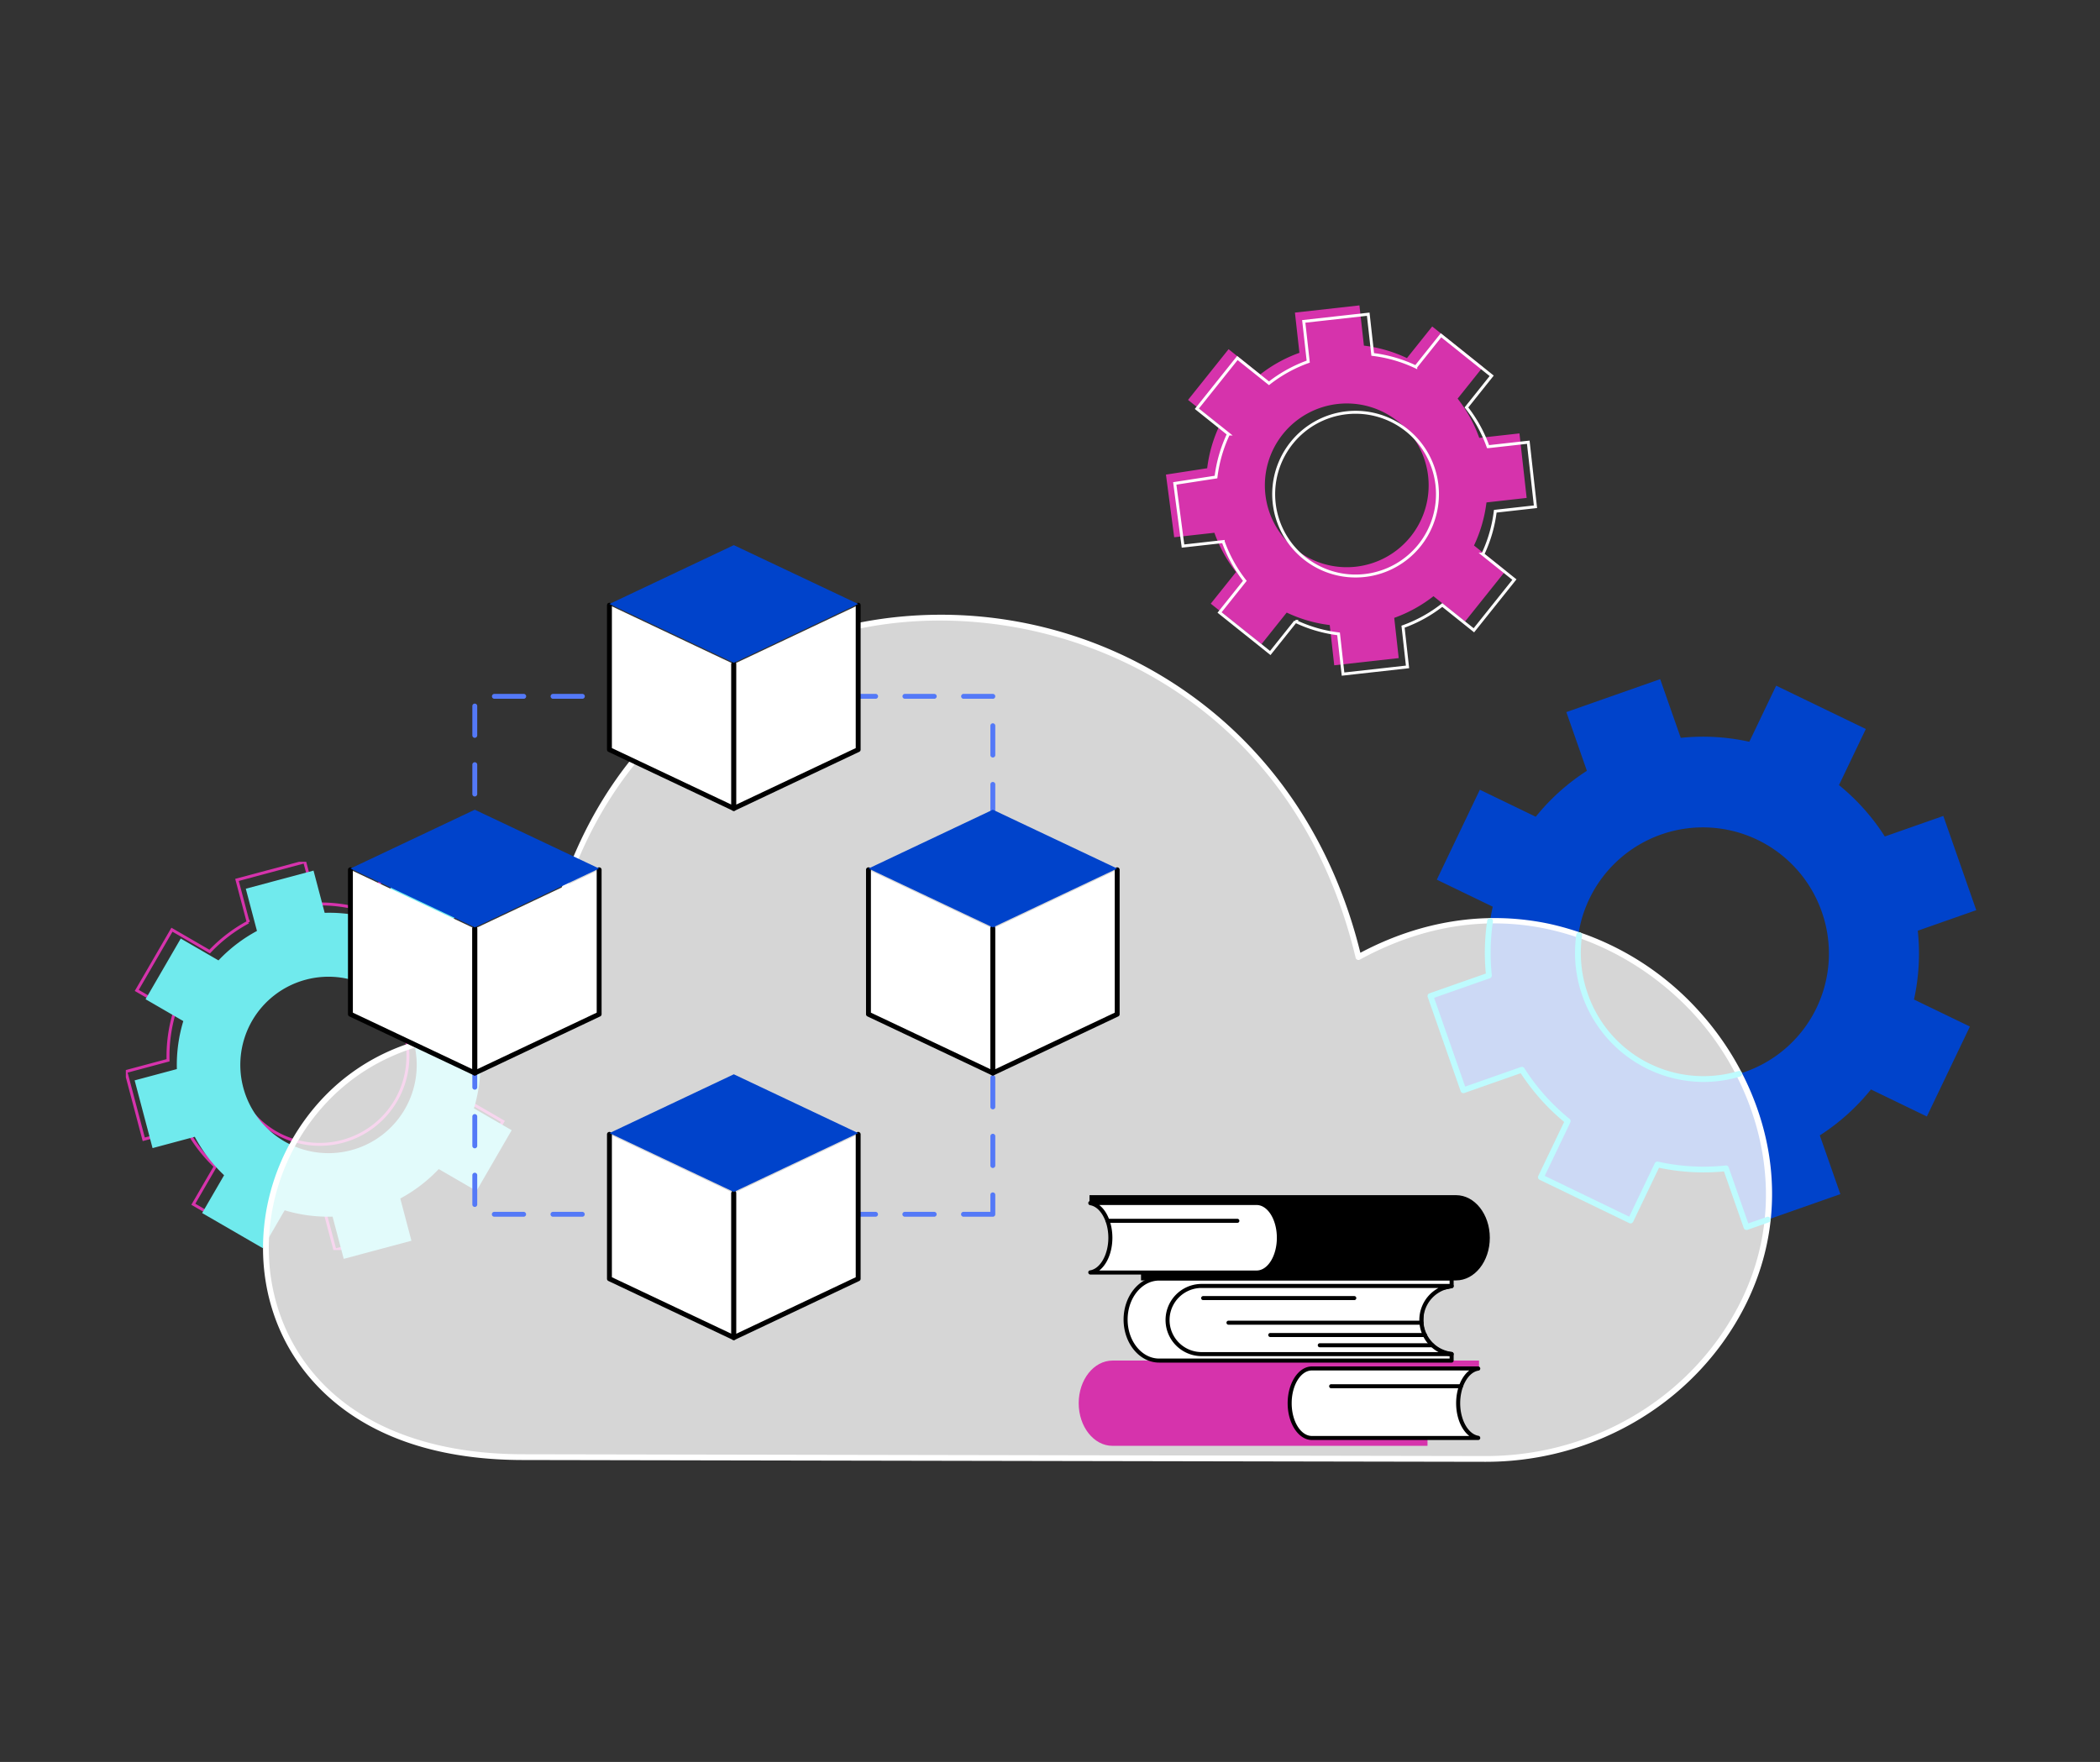 <svg xmlns="http://www.w3.org/2000/svg" xmlns:xlink="http://www.w3.org/1999/xlink" width="715" height="600" viewBox="0 0 715 600"><rect x="0" y="0" width="715" height="600" fill="#333333" stroke="none"/><defs><clipPath id="clip-path"><rect id="Rechteck_31538" data-name="Rechteck 31538" width="132.084" height="132.211" fill="none" stroke="#d633ac" stroke-width="1"></rect></clipPath><clipPath id="clip-path-2"><rect id="Rechteck_31537" data-name="Rechteck 31537" width="132.084" height="132.211" fill="#befbfe"></rect></clipPath><clipPath id="clip-path-3"><rect id="Rechteck_31536" data-name="Rechteck 31536" width="583.32" height="393.803" fill="none"></rect></clipPath><clipPath id="clip-path-4"><rect id="Rechteck_31533" data-name="Rechteck 31533" width="262.736" height="270.697" fill="none"></rect></clipPath><clipPath id="clip-p_Header_Artwork"><rect width="715" height="600"></rect></clipPath></defs><g id="p_Header_Artwork" clip-path="url(#clip-p_Header_Artwork)"><g id="Gruppe_100910" data-name="Gruppe 100910" transform="translate(-977 -187)"><g id="Gruppe_100908" data-name="Gruppe 100908" transform="translate(1019.845 480.474)" clip-path="url(#clip-path)"><path id="Pfad_336606" data-name="Pfad 336606" d="M16.567,51.246a51.553,51.553,0,0,0-2.194,16.342L0,71.435,6.1,94.5,20.474,90.65a51.227,51.227,0,0,0,9.979,13.084l-7.471,12.883L43.6,128.562l7.47-12.884a51.262,51.262,0,0,0,16.317,2.153l3.8,14.38,23.051-6.17-3.8-14.38a51.591,51.591,0,0,0,13.1-10.026l12.848,7.445L128.365,88.41l-12.848-7.445a51.542,51.542,0,0,0,2.194-16.343l14.373-3.847-6.1-23.062-14.373,3.847a51.236,51.236,0,0,0-9.979-13.084l7.47-12.883L88.489,3.649,81.018,16.533A51.252,51.252,0,0,0,64.7,14.38L60.9,0,37.845,6.17l3.8,14.38a51.572,51.572,0,0,0-13.1,10.026L15.7,23.131,3.719,43.8Zm23.481-.2A30.042,30.042,0,1,1,50.928,92.17a30.1,30.1,0,0,1-10.88-41.127" fill="none" stroke="#d633ac" stroke-width="1"></path></g><g id="Gruppe_100897" data-name="Gruppe 100897" transform="translate(1022.845 483.474)"><g id="Gruppe_100907" data-name="Gruppe 100907" transform="translate(0 0)" clip-path="url(#clip-path-2)"><path id="Pfad_336604" data-name="Pfad 336604" d="M16.567,51.246a51.553,51.553,0,0,0-2.194,16.342L0,71.435,6.1,94.5,20.474,90.65a51.227,51.227,0,0,0,9.979,13.084l-7.471,12.883L43.6,128.562l7.47-12.884a51.262,51.262,0,0,0,16.317,2.153l3.8,14.38,23.051-6.17-3.8-14.38a51.591,51.591,0,0,0,13.1-10.026l12.848,7.445L128.365,88.41l-12.848-7.445a51.542,51.542,0,0,0,2.194-16.343l14.373-3.847-6.1-23.062-14.373,3.847a51.236,51.236,0,0,0-9.979-13.084l7.47-12.883L88.489,3.649,81.018,16.533A51.252,51.252,0,0,0,64.7,14.38L60.9,0,37.845,6.17l3.8,14.38a51.572,51.572,0,0,0-13.1,10.026L15.7,23.131,3.719,43.8Zm23.481-.2A30.042,30.042,0,1,1,50.928,92.17a30.1,30.1,0,0,1-10.88-41.127" fill="#70eaed"></path></g></g><g id="Gruppe_100898" data-name="Gruppe 100898" transform="translate(1066.553 291)"><g id="Gruppe_100901" data-name="Gruppe 100901" transform="translate(0 0)" clip-path="url(#clip-path-3)"><path id="Pfad_336586" data-name="Pfad 336586" d="M1077.055,364.038l-11.222-32.089-19.915,6.995a73.3,73.3,0,0,0-15.607-17.5l9.14-19.1-30.528-14.756-9.139,19.1a72.695,72.695,0,0,0-23.347-1.328l-7-20-31.95,11.222,6.995,20a72.935,72.935,0,0,0-17.412,15.642l-19.034-9.2L893.383,353.65l19.035,9.2a73.515,73.515,0,0,0-1.29,23.435l-19.915,6.994,11.222,32.089,19.915-6.995a73.3,73.3,0,0,0,15.606,17.5l-9.139,19.1,30.528,14.755,9.139-19.1a72.706,72.706,0,0,0,23.346,1.327l7,20,31.95-11.222-6.994-20a72.916,72.916,0,0,0,17.411-15.642l19.035,9.2,14.657-30.625-19.035-9.2a73.505,73.505,0,0,0,1.29-23.434Zm-78.77,55.084a42.867,42.867,0,1,1,26.138-54.614,42.716,42.716,0,0,1-26.138,54.614" transform="translate(-493.735 -158.09)" fill="#0043cb"></path><path id="Pfad_336583" data-name="Pfad 336583" d="M497.285,484.938c54.848-75.631-34.774-179.085-123.055-130.932-38.4-160.331-271.449-156.512-279.595,27.918C-13.9,362.4-40.515,524.288,89.92,524.288l327.721.608c31.368,0,61.229-14.565,79.645-39.959" transform="translate(-1.263 -132.077)" fill="#fff" opacity="0.8"></path><path id="Pfad_336584" data-name="Pfad 336584" d="M416.377,524.651l-327.723-.609c-52.92,0-73.753-25.823-81.462-41.215-11.886-23.736-8.857-53.388,7.717-75.544,17.276-23.1,45.488-33.175,77.531-27.751,2.054-41.609,15.939-77.009,40.192-102.434,21.783-22.835,51.726-37.131,84.314-40.251a146.014,146.014,0,0,1,95.774,24.478c30.419,20.663,51.458,51.757,60.9,89.98,20.794-11.036,43.073-14.433,64.512-9.821a96.854,96.854,0,0,1,51.8,30.838c13.3,15.125,21.637,33.918,23.471,52.918,2.016,20.886-3.72,41.3-16.586,59.045l-.8-.578.8.578c-18.33,25.276-48.4,40.365-80.441,40.365M75.808,380.066c-24.441,0-45.5,9.913-59.324,28.4C.353,430.026-2.6,458.87,8.953,481.946c12.959,25.877,41.265,40.129,79.7,40.129l327.723.608c31.41,0,60.886-14.786,78.846-39.552,27.953-38.545,16.742-82.774-6.77-109.508-22.68-25.788-66.41-46.5-115.018-19.983A.983.983,0,0,1,372.01,353c-20.758-86.665-94.837-119.948-154.874-114.2-53.976,5.169-118.52,45.442-122.781,141.931a.984.984,0,0,1-1.157.925,98.252,98.252,0,0,0-17.389-1.6" transform="translate(0 -130.848)" fill="#fff"></path><path id="Pfad_336585" data-name="Pfad 336585" d="M997.6,574.019a.984.984,0,0,1-.929-.659l-6.74-19.27a73.581,73.581,0,0,1-22.121-1.258l-8.8,18.394a.983.983,0,0,1-1.315.461l-30.528-14.755a.984.984,0,0,1-.459-1.31l8.806-18.4a74.185,74.185,0,0,1-14.792-16.586l-19.182,6.738a.984.984,0,0,1-1.255-.6l-11.222-32.089a.984.984,0,0,1,.6-1.253l19.185-6.738a74.485,74.485,0,0,1,.48-18.042.984.984,0,0,1,1.947.29,72.48,72.48,0,0,0-.392,18.32.985.985,0,0,1-.652,1.032l-18.988,6.669,10.573,30.231,18.985-6.668a.985.985,0,0,1,1.156.4,72.223,72.223,0,0,0,15.4,17.265.984.984,0,0,1,.267,1.188l-8.716,18.212,28.756,13.9,8.713-18.2a.987.987,0,0,1,1.1-.536,71.629,71.629,0,0,0,23.029,1.309.974.974,0,0,1,1.032.654l6.67,19.071,6.331-2.224a.984.984,0,1,1,.653,1.857l-7.26,2.55a.989.989,0,0,1-.326.055m-14.7-50.408a43.944,43.944,0,0,1-43.246-50.154.984.984,0,0,1,1.948.28,42.144,42.144,0,0,0,1.945,19.825,41.672,41.672,0,0,0,51.267,26.333.984.984,0,0,1,.563,1.886,43.577,43.577,0,0,1-12.476,1.831" transform="translate(-492.513 -259.168)" fill="#befbfe"></path><path id="Pfad_336587" data-name="Pfad 336587" d="M812.11,65.566l-2.448-21.974-13.686,1.527a47.648,47.648,0,0,0-7.367-13.368l8.6-10.769L779.953,7.177l-8.6,10.768A47.572,47.572,0,0,0,756.7,13.7L755.174,0,733.216,2.45l1.526,13.7a47.6,47.6,0,0,0-13.358,7.373l-10.76-8.608-13.8,17.27,10.76,8.608a47.668,47.668,0,0,0-4.245,14.663L689.3,57.621l2.806,21.334,13.686-1.527A47.65,47.65,0,0,0,713.159,90.8l-8.6,10.769,17.257,13.806,8.6-10.768a47.565,47.565,0,0,0,14.652,4.248l1.526,13.7,21.957-2.449-1.526-13.7a47.592,47.592,0,0,0,13.358-7.373l10.76,8.608,13.8-17.27-10.76-8.608a47.669,47.669,0,0,0,4.245-14.663ZM753.97,88.983a27.88,27.88,0,1,1,24.6-30.8,27.864,27.864,0,0,1-24.6,30.8" transform="translate(-381.875 -0.001)" fill="#d633ac"></path><path id="Pfad_336605" data-name="Pfad 336605" d="M812.11,65.566l-2.448-21.974-13.686,1.527a47.648,47.648,0,0,0-7.367-13.368l8.6-10.769L779.953,7.177l-8.6,10.768A47.572,47.572,0,0,0,756.7,13.7L755.174,0,733.216,2.45l1.526,13.7a47.6,47.6,0,0,0-13.358,7.373l-10.76-8.608-13.8,17.27,10.76,8.608a47.668,47.668,0,0,0-4.245,14.663L689.3,57.621l2.806,21.334,13.686-1.527A47.65,47.65,0,0,0,713.159,90.8l-8.6,10.769,17.257,13.806,8.6-10.768a47.565,47.565,0,0,0,14.652,4.248l1.526,13.7,21.957-2.449-1.526-13.7a47.592,47.592,0,0,0,13.358-7.373l10.76,8.608,13.8-17.27-10.76-8.608a47.669,47.669,0,0,0,4.245-14.663ZM753.97,88.983a27.88,27.88,0,1,1,24.6-30.8,27.864,27.864,0,0,1-24.6,30.8" transform="translate(-378.875 2.999)" fill="none" stroke="#fff" stroke-width="1"></path></g></g><g id="Gruppe_100899" data-name="Gruppe 100899" transform="translate(1095.477 372.64)"><g id="Gruppe_100897-2" data-name="Gruppe 100897" transform="translate(0 0)" clip-path="url(#clip-path-4)"><path id="Pfad_336466" data-name="Pfad 336466" d="M228.108,238.929h-9.985a.832.832,0,0,1,0-1.664h9.152v-5.785a.832.832,0,0,1,1.664,0V238.1a.831.831,0,0,1-.832.832m-19.969,0h-9.985a.832.832,0,1,1,0-1.664h9.985a.832.832,0,0,1,0,1.664m-19.969,0h-9.985a.832.832,0,1,1,0-1.664h9.985a.832.832,0,0,1,0,1.664m-19.969,0h-9.985a.832.832,0,0,1,0-1.664H168.2a.832.832,0,1,1,0,1.664m-19.969,0h-9.985a.832.832,0,0,1,0-1.664h9.985a.832.832,0,1,1,0,1.664m-19.969,0h-9.985a.832.832,0,1,1,0-1.664h9.985a.832.832,0,0,1,0,1.664m-19.969,0H98.309a.832.832,0,1,1,0-1.664h9.985a.832.832,0,0,1,0,1.664m-19.969,0H78.34a.832.832,0,0,1,0-1.664h9.985a.832.832,0,0,1,0,1.664m-19.969,0H58.37a.832.832,0,0,1,0-1.664h9.985a.832.832,0,0,1,0,1.664m-16.631-3.337a.832.832,0,0,1-.832-.832v-9.985a.832.832,0,1,1,1.664,0v9.985a.832.832,0,0,1-.832.832m176.384-13.264a.832.832,0,0,1-.832-.832V211.51a.832.832,0,1,1,1.664,0v9.985a.832.832,0,0,1-.832.832m-176.384-6.7a.832.832,0,0,1-.832-.832v-9.985a.832.832,0,0,1,1.664,0v9.985a.832.832,0,0,1-.832.832m176.384-13.264a.832.832,0,0,1-.832-.832v-9.985a.832.832,0,1,1,1.664,0v9.985a.832.832,0,0,1-.832.832m-176.384-6.7a.832.832,0,0,1-.832-.832v-9.985a.832.832,0,1,1,1.664,0v9.985a.832.832,0,0,1-.832.832m176.384-13.264a.832.832,0,0,1-.832-.832v-9.985a.832.832,0,0,1,1.664,0v9.985a.832.832,0,0,1-.832.832m-176.384-6.7a.832.832,0,0,1-.832-.832v-9.985a.832.832,0,0,1,1.664,0v9.985a.832.832,0,0,1-.832.832M228.108,162.42a.832.832,0,0,1-.832-.832V151.6a.832.832,0,0,1,1.664,0v9.985a.832.832,0,0,1-.832.832m-176.384-6.7a.832.832,0,0,1-.832-.832V144.9a.832.832,0,0,1,1.664,0v9.985a.832.832,0,0,1-.832.832m176.384-13.264a.832.832,0,0,1-.832-.832v-9.985a.832.832,0,1,1,1.664,0v9.985a.832.832,0,0,1-.832.832m-176.384-6.7a.832.832,0,0,1-.832-.832v-9.985a.832.832,0,1,1,1.664,0v9.985a.832.832,0,0,1-.832.832m176.384-13.264a.832.832,0,0,1-.832-.832v-9.985a.832.832,0,0,1,1.664,0v9.985a.832.832,0,0,1-.832.832m-176.384-6.7a.832.832,0,0,1-.832-.832V104.96a.832.832,0,0,1,1.664,0v9.985a.832.832,0,0,1-.832.832m176.384-13.264a.832.832,0,0,1-.832-.832V91.7a.832.832,0,1,1,1.664,0v9.985a.832.832,0,0,1-.832.832m-176.384-6.7a.832.832,0,0,1-.832-.832V84.991a.832.832,0,1,1,1.664,0v9.985a.832.832,0,0,1-.832.832M228.108,82.543a.832.832,0,0,1-.832-.832V71.727a.832.832,0,0,1,1.664,0v9.985a.832.832,0,0,1-.832.832m-176.384-6.7a.832.832,0,0,1-.832-.832V65.022a.832.832,0,1,1,1.664,0v9.985a.832.832,0,0,1-.832.832M228.108,62.56a.846.846,0,0,1-.16-.015h-9.8a.832.832,0,1,1,0-1.664h9.955a.832.832,0,0,1,.832.832.845.845,0,0,1-.832.847m-19.94-.015h-9.985a.832.832,0,1,1,0-1.664h9.985a.832.832,0,1,1,0,1.664m-19.969,0h-9.985a.832.832,0,1,1,0-1.664H188.2a.832.832,0,1,1,0,1.664m-19.969,0h-9.985a.832.832,0,1,1,0-1.664h9.985a.832.832,0,1,1,0,1.664m-19.969,0h-9.985a.832.832,0,0,1,0-1.664h9.985a.832.832,0,1,1,0,1.664m-19.969,0h-9.985a.832.832,0,1,1,0-1.664h9.985a.832.832,0,0,1,0,1.664m-19.969,0H98.338a.832.832,0,1,1,0-1.664h9.985a.832.832,0,1,1,0,1.664m-19.969,0H78.369a.832.832,0,1,1,0-1.664h9.985a.832.832,0,1,1,0,1.664m-19.969,0H58.4a.832.832,0,1,1,0-1.664h9.985a.832.832,0,1,1,0,1.664" transform="translate(-8.548 -10.225)" fill="#5479f7"></path><path id="Pfad_336467" data-name="Pfad 336467" d="M149.338,93.8,106.995,73.763V24.579l42.344,20.034Z" transform="translate(-17.97 -4.128)" fill="#fff"></path><path id="Pfad_336468" data-name="Pfad 336468" d="M149.17,94.462a.836.836,0,0,1-.356-.08L106.471,74.348a.831.831,0,0,1-.477-.752V24.411a.832.832,0,1,1,1.664,0V73.069l40.68,19.246V44.445a.832.832,0,0,1,1.664,0V93.63a.832.832,0,0,1-.832.832" transform="translate(-17.802 -3.96)"></path><path id="Pfad_336469" data-name="Pfad 336469" d="M157.886,93.8,200.23,73.763V24.579L157.886,44.613Z" transform="translate(-26.518 -4.128)" fill="#fff"></path><path id="Pfad_336470" data-name="Pfad 336470" d="M157.718,94.462a.832.832,0,0,1-.832-.832V44.445a.832.832,0,0,1,1.664,0v47.87l40.68-19.246V24.411a.832.832,0,0,1,1.664,0V73.6a.831.831,0,0,1-.477.752L158.074,94.382a.838.838,0,0,1-.356.08" transform="translate(-26.35 -3.96)"></path><path id="Pfad_336471" data-name="Pfad 336471" d="M149.338,0,106.995,20.034l42.344,20.034,42.344-20.034Z" transform="translate(-17.97 0)" fill="#0043cb"></path><path id="Pfad_336472" data-name="Pfad 336472" d="M149.338,310.368l-42.344-20.034V241.149l42.344,20.034Z" transform="translate(-17.97 -40.502)" fill="#fff"></path><path id="Pfad_336473" data-name="Pfad 336473" d="M149.17,311.032a.836.836,0,0,1-.356-.08l-42.344-20.034a.831.831,0,0,1-.477-.752V240.981a.832.832,0,1,1,1.664,0v48.658l40.68,19.247V261.015a.832.832,0,1,1,1.664,0V310.2a.832.832,0,0,1-.832.832" transform="translate(-17.802 -40.334)"></path><path id="Pfad_336474" data-name="Pfad 336474" d="M157.886,310.368l42.344-20.034V241.149l-42.344,20.034Z" transform="translate(-26.518 -40.502)" fill="#fff"></path><path id="Pfad_336475" data-name="Pfad 336475" d="M157.718,311.032a.832.832,0,0,1-.832-.832V261.015a.832.832,0,1,1,1.664,0v47.871l40.68-19.247V240.981a.832.832,0,0,1,1.664,0v49.185a.831.831,0,0,1-.477.752l-42.344,20.034a.838.838,0,0,1-.356.08" transform="translate(-26.35 -40.334)"></path><path id="Pfad_336476" data-name="Pfad 336476" d="M149.338,216.571,106.995,236.6l42.344,20.034L191.682,236.6Z" transform="translate(-17.97 -36.374)" fill="#0043cb"></path><path id="Pfad_336477" data-name="Pfad 336477" d="M43.344,202.083,1,182.049V132.864L43.344,152.9Z" transform="translate(-0.168 -22.315)" fill="#fff"></path><path id="Pfad_336478" data-name="Pfad 336478" d="M51.892,202.083l42.344-20.034V132.864L51.892,152.9Z" transform="translate(-8.715 -22.315)" fill="#fff"></path><path id="Pfad_336479" data-name="Pfad 336479" d="M43.176,202.747a.838.838,0,0,1-.356-.08L.477,182.633A.831.831,0,0,1,0,181.881V132.7a.832.832,0,1,1,1.664,0v48.658L42.344,200.6V152.73a.832.832,0,1,1,1.664,0v49.185a.832.832,0,0,1-.832.832" transform="translate(0 -22.147)"></path><path id="Pfad_336480" data-name="Pfad 336480" d="M51.724,202.747a.832.832,0,0,1-.832-.832V152.73a.832.832,0,1,1,1.664,0V200.6l40.68-19.246V132.7a.832.832,0,1,1,1.664,0v49.185a.831.831,0,0,1-.477.752L52.08,202.667a.835.835,0,0,1-.356.08" transform="translate(-8.548 -22.147)"></path><path id="Pfad_336481" data-name="Pfad 336481" d="M43.344,108.285,1,128.319l42.344,20.034,42.344-20.034Z" transform="translate(-0.168 -18.187)" fill="#0043cb"></path><path id="Pfad_336482" data-name="Pfad 336482" d="M255.332,202.083l-42.344-20.034V132.864L255.332,152.9Z" transform="translate(-35.772 -22.315)" fill="#fff"></path><path id="Pfad_336483" data-name="Pfad 336483" d="M255.164,202.747a.838.838,0,0,1-.356-.08l-42.344-20.034a.831.831,0,0,1-.477-.752V132.7a.832.832,0,0,1,1.664,0v48.658l40.68,19.246V152.73a.832.832,0,0,1,1.664,0v49.185a.832.832,0,0,1-.832.832" transform="translate(-35.604 -22.147)"></path><path id="Pfad_336484" data-name="Pfad 336484" d="M263.88,202.083l42.344-20.034V132.864L263.88,152.9Z" transform="translate(-44.32 -22.315)" fill="#fff"></path><path id="Pfad_336485" data-name="Pfad 336485" d="M263.712,202.747a.832.832,0,0,1-.832-.832V152.73a.832.832,0,1,1,1.664,0V200.6l40.68-19.246V132.7a.832.832,0,1,1,1.664,0v49.185a.831.831,0,0,1-.477.752l-42.344,20.034a.835.835,0,0,1-.356.08" transform="translate(-44.152 -22.147)"></path><path id="Pfad_336486" data-name="Pfad 336486" d="M255.333,108.285l-42.344,20.034,42.344,20.034,42.344-20.034Z" transform="translate(-35.773 -18.187)" fill="#0043cb"></path></g></g><g id="Gruppe_100900" data-name="Gruppe 100900" transform="translate(1344.272 593.998)"><g id="Gruppe_100905" data-name="Gruppe 100905" transform="translate(0)"><path id="Pfad_336588" data-name="Pfad 336588" d="M7.307,0H132.1C138.453,0,143.6,6.5,143.6,14.515S138.453,29.031,132.1,29.031H24.844V10.756L7.307,2.718Z" transform="translate(-3.625)"></path><path id="Pfad_336589" data-name="Pfad 336589" d="M118.62,15.73c0,6.146-3,11.2-6.836,11.783v.058H168.4c4.188,0,7.583-5.3,7.583-11.84S172.593,3.89,168.4,3.89H111.784v.058c3.837.586,6.836,5.637,6.836,11.783" transform="translate(-107.839 -1.216)" fill="#fff"></path><path id="Pfad_336590" data-name="Pfad 336590" d="M111.471,27.946h56.62c4.561,0,8.271-5.62,8.271-12.528S172.652,2.89,168.091,2.89h-56.62a.687.687,0,0,0-.688.688.748.748,0,0,0,.584.737c3.506.536,6.252,5.413,6.252,11.1s-2.746,10.568-6.252,11.1a.686.686,0,0,0-.584.679.739.739,0,0,0,.688.745m56.62-23.681c3.8,0,6.9,5,6.9,11.153s-3.093,11.153-6.9,11.153H114.516c2.682-2.081,4.478-6.307,4.478-11.153s-1.8-9.072-4.478-11.153Z" transform="translate(-107.525 -0.903)"></path><path id="Pfad_336591" data-name="Pfad 336591" d="M131.984,13.084h44.228a.688.688,0,0,0,0-1.375H131.984a.688.688,0,0,0,0,1.375" transform="translate(-122.166 -3.659)"></path><path id="Pfad_336592" data-name="Pfad 336592" d="M148.959,81.933H24.168c-6.355,0-11.506,6.5-11.506,14.515s5.152,14.516,11.506,14.516H131.422V92.689l17.537-8.037Z" transform="translate(-12.662 -25.602)" fill="#d633ac"></path><path id="Pfad_336593" data-name="Pfad 336593" d="M70.411,97.663c0,6.146,3,11.2,6.836,11.783v.058H20.627c-4.188,0-7.583-5.3-7.583-11.84s3.395-11.84,7.583-11.84H77.247v.058c-3.837.586-6.836,5.637-6.836,11.783" transform="translate(58.787 -26.818)" fill="#fff"></path><path id="Pfad_336594" data-name="Pfad 336594" d="M20.315,109.879H76.936a.688.688,0,0,0,.688-.688.749.749,0,0,0-.584-.737c-3.506-.536-6.252-5.413-6.252-11.1s2.747-10.569,6.252-11.1a.688.688,0,0,0,.584-.68.739.739,0,0,0-.688-.745H20.315c-4.56,0-8.27,5.62-8.27,12.528s3.71,12.528,8.27,12.528m56.621-.745h0Zm-3.045-.63H20.315c-3.8,0-6.9-5-6.9-11.153S16.513,86.2,20.315,86.2H73.891c-2.683,2.081-4.479,6.307-4.479,11.153s1.8,9.072,4.479,11.153" transform="translate(59.098 -26.505)"></path><path id="Pfad_336595" data-name="Pfad 336595" d="M21.275,95.017H65.5a.688.688,0,0,0,0-1.375H21.275a.688.688,0,0,0,0,1.375" transform="translate(64.659 -29.261)"></path><path id="Pfad_336596" data-name="Pfad 336596" d="M126.932,55.428a11.205,11.205,0,0,0,10.3,11.6v2.206H37.652c-6.309,0-11.423-6.252-11.423-13.966s5.114-13.965,11.423-13.965H137.23V43.88c-4.235,1.206-10.037-.284-10.3,11.548" transform="translate(-10.261 -12.908)" fill="#fff"></path><path id="Pfad_336597" data-name="Pfad 336597" d="M37.339,69.613h99.578a.688.688,0,0,0,.688-.688V66.72a.688.688,0,0,0-.647-.686,10.464,10.464,0,0,1-9.651-10.9c.2-9.229,3.717-9.808,7.436-10.421a21.316,21.316,0,0,0,2.363-.482.687.687,0,0,0,.5-.661V40.995a.688.688,0,0,0-.688-.688H37.339c-6.677,0-12.11,6.573-12.11,14.653s5.433,14.653,12.11,14.653m98.89-1.375H37.339c-5.92,0-10.735-5.957-10.735-13.278s4.815-13.278,10.735-13.278h98.89v1.352c-.544.127-1.114.22-1.711.318C130.6,44,126.16,44.731,125.931,55.1a11.861,11.861,0,0,0,10.3,12.25Z" transform="translate(-9.947 -12.595)"></path><path id="Pfad_336598" data-name="Pfad 336598" d="M112.65,56.572a11.538,11.538,0,0,0,10.3,11.548v.056h-85.3a11.606,11.606,0,0,1,0-23.209h85.3v.056a11.538,11.538,0,0,0-10.3,11.548" transform="translate(4.021 -14.051)" fill="#fff"></path><path id="Pfad_336599" data-name="Pfad 336599" d="M37.339,68.551h85.3a.688.688,0,0,0,.688-.688.744.744,0,0,0-.619-.74,10.937,10.937,0,0,1,0-21.728.688.688,0,0,0,.619-.684.738.738,0,0,0-.688-.745h-85.3a12.294,12.294,0,0,0,0,24.585m85.3-.744h0Zm-4.47-.631H37.339a10.919,10.919,0,0,1,0-21.835h80.826a12.4,12.4,0,0,0,0,21.835" transform="translate(4.334 -13.738)"></path><path id="Pfad_336600" data-name="Pfad 336600" d="M35.443,74.722H73.752a.688.688,0,0,0,0-1.375H35.443a.688.688,0,1,0,0,1.375" transform="translate(46.668 -22.919)"></path><path id="Pfad_336601" data-name="Pfad 336601" d="M39.182,69.643H91.773a.688.688,0,1,0,0-1.375H39.182a.688.688,0,1,0,0,1.375" transform="translate(26.077 -21.332)"></path><path id="Pfad_336602" data-name="Pfad 336602" d="M74.081,51.357h51.449a.688.688,0,0,0,0-1.375H74.081a.688.688,0,1,0,0,1.375" transform="translate(-31.674 -15.618)"></path><path id="Pfad_336603" data-name="Pfad 336603" d="M40.844,63.547h65.73a.688.688,0,0,0,0-1.375H40.844a.688.688,0,0,0,0,1.375" transform="translate(10.133 -19.427)"></path></g></g></g></g></svg>